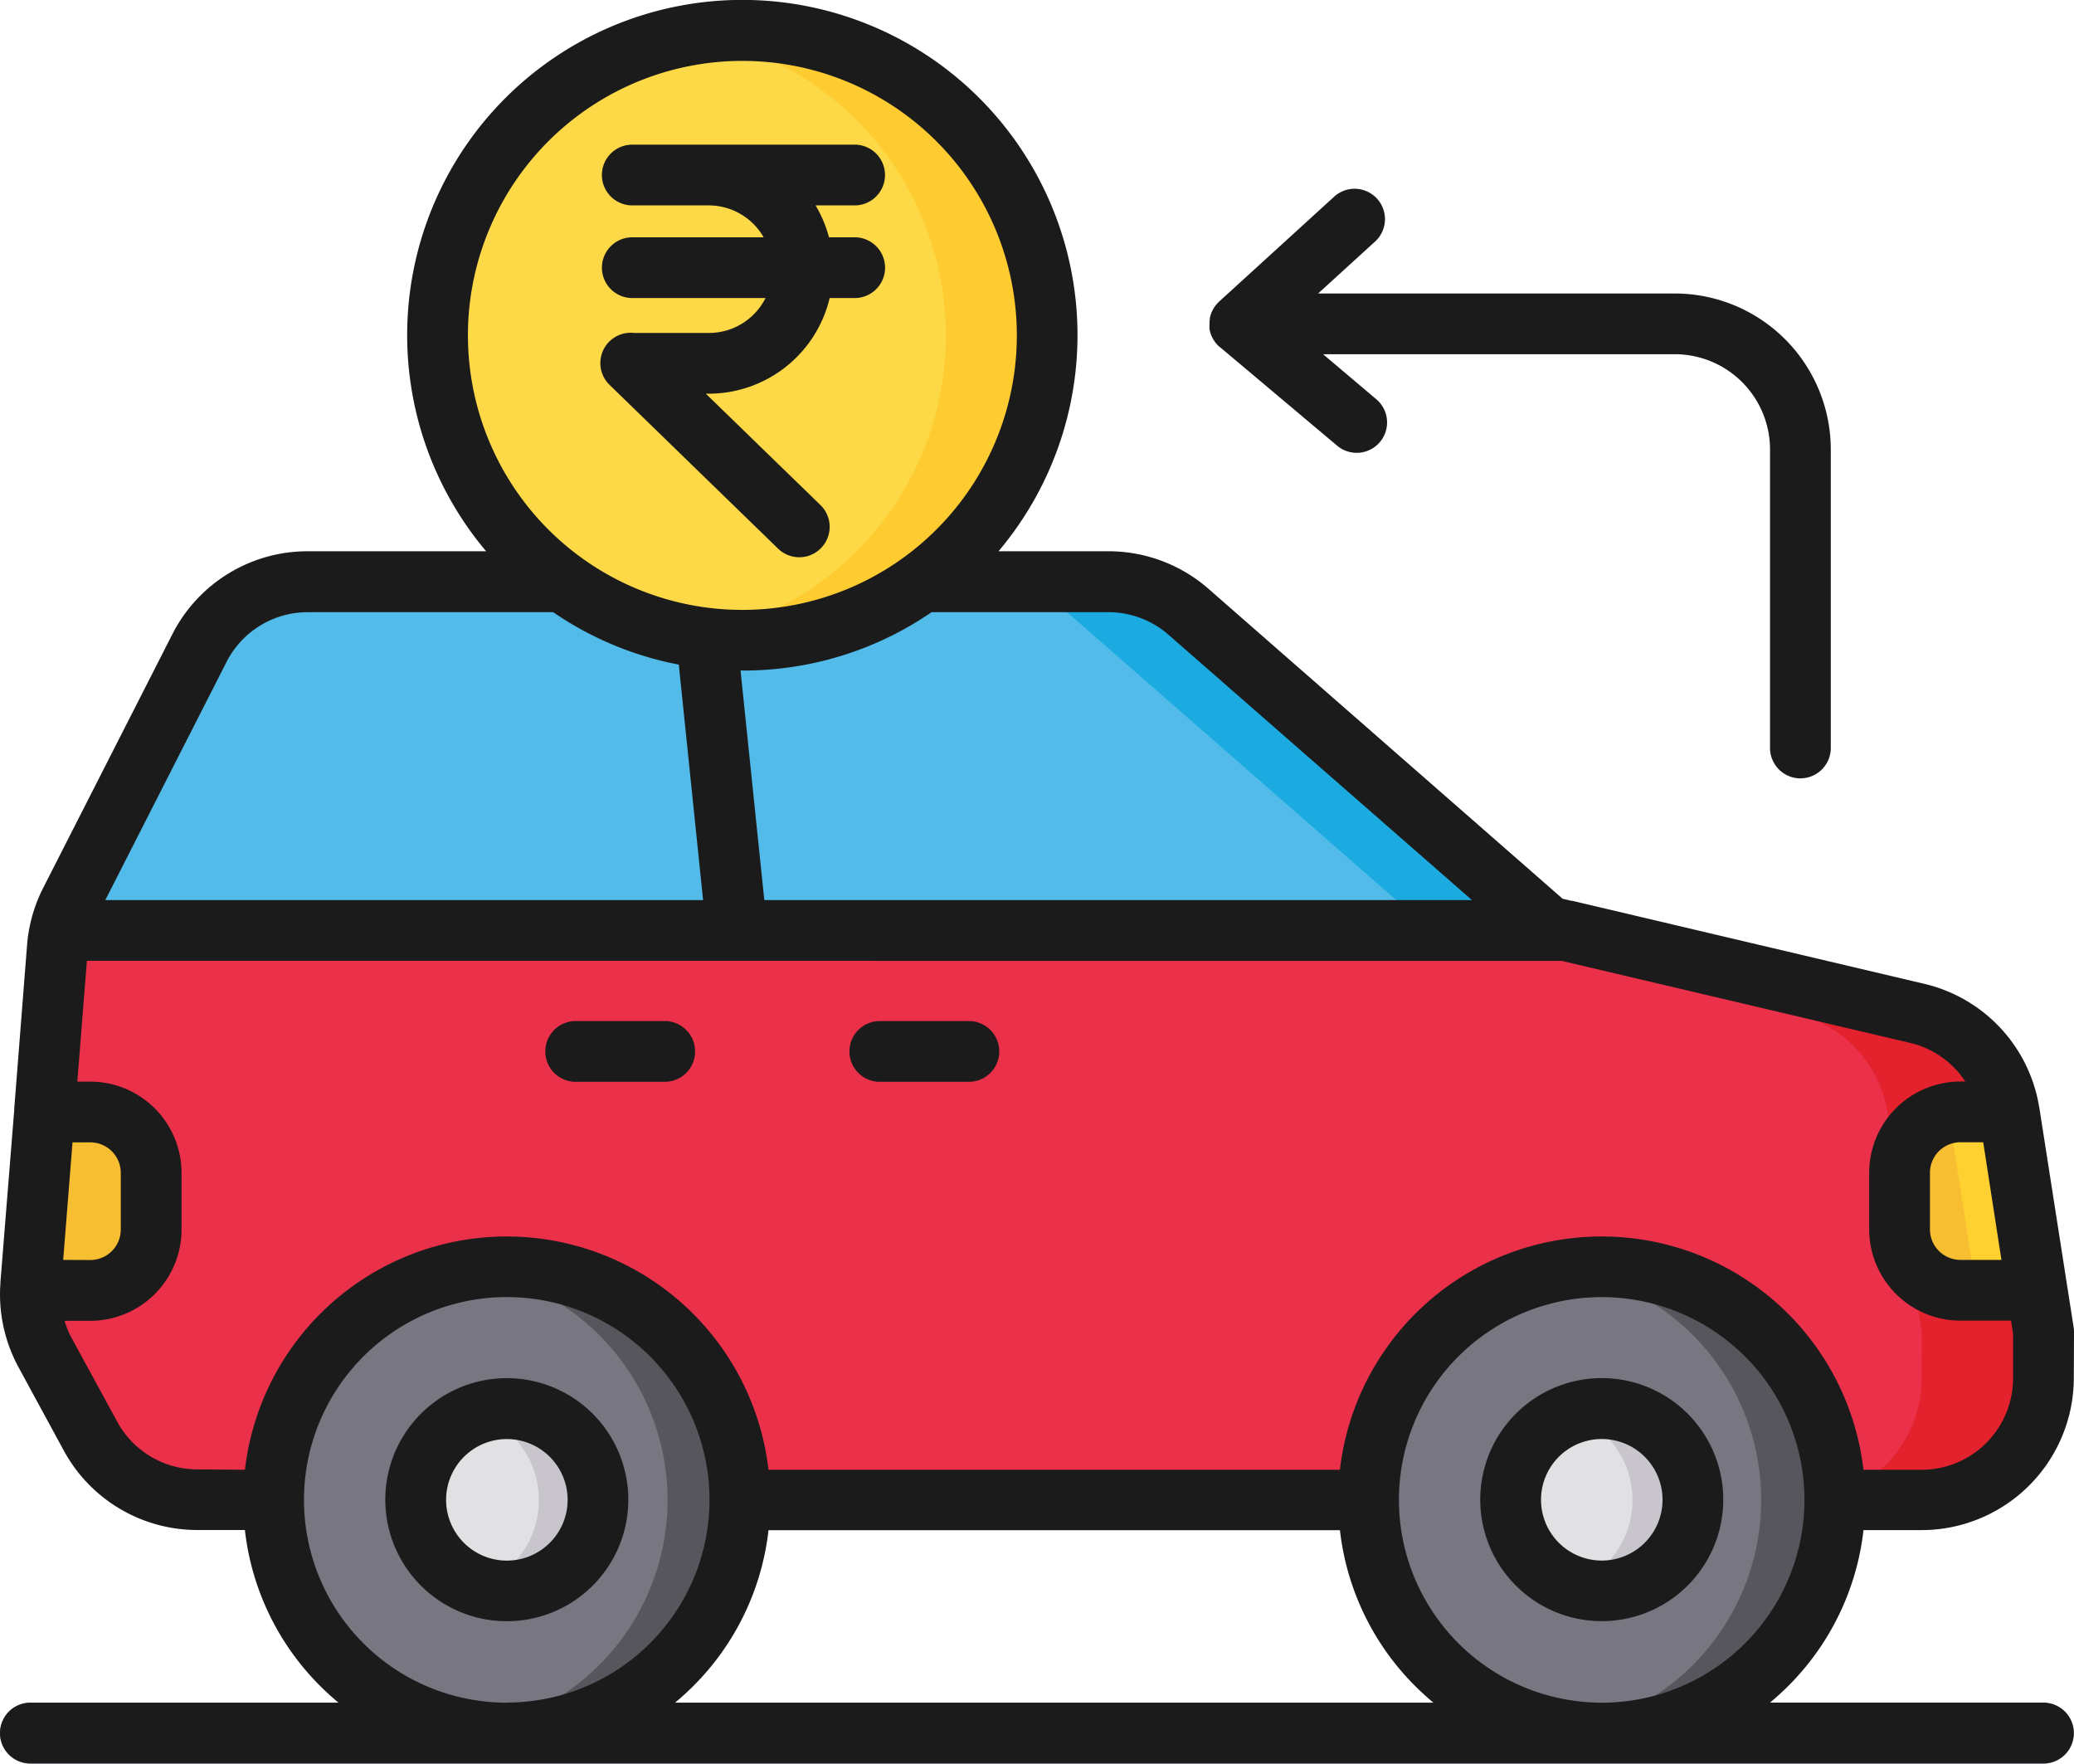 <svg xmlns="http://www.w3.org/2000/svg" width="180.025" height="153.067" viewBox="0 0 180.025 153.067">
  <g id="Group_6462" data-name="Group 6462" transform="translate(0 -76.629)">
    <path id="Path_27667" data-name="Path 27667" d="M182.235,285.415l-.018,4.054A10.547,10.547,0,0,1,171.67,299.98H22a10.547,10.547,0,0,1-9.278-5.516l-3.941-7.242a10.589,10.589,0,0,1-1.273-5.414,2.912,2.912,0,0,1,.025-.461l1.2-14.991,1.139-14.327a10.59,10.59,0,0,1,.218-1.449,10.449,10.449,0,0,1,.9-2.517l11.2-21.981a10.572,10.572,0,0,1,9.391-5.762h69.5a10.547,10.547,0,0,1,6.947,2.609l31.234,27.307,1.463.352h0l30.527,7.19a10.547,10.547,0,0,1,7.995,8.55.849.849,0,0,1,.018.091l2.4,15.389Z" transform="translate(-4.864 -93.173)" fill="#eb304a"/>
    <path id="Path_27668" data-name="Path 27668" d="M334.816,281.794l-2.4-15.389a.831.831,0,0,0-.018-.091,10.547,10.547,0,0,0-7.995-8.557l-30.527-7.19h0l-1.463-.352-31.234-27.307a10.547,10.547,0,0,0-6.947-2.609H243.68a10.547,10.547,0,0,1,6.947,2.609l31.234,27.307,1.463.352h0l30.527,7.19a10.547,10.547,0,0,1,7.991,8.557.845.845,0,0,1,.018.091l2.4,15.389.563,3.607-.014,4.054a10.547,10.547,0,0,1-10.547,10.512h10.547a10.547,10.547,0,0,0,10.547-10.512l.018-4.061Z" transform="translate(-158.008 -93.16)" fill="#e4222e"/>
    <path id="Path_27669" data-name="Path 27669" d="M145.47,250.58H14.82a10.449,10.449,0,0,1,.9-2.517l11.2-21.981a10.572,10.572,0,0,1,9.4-5.762h69.5a10.547,10.547,0,0,1,6.947,2.609l31.234,27.307Z" transform="translate(-9.61 -93.173)" fill="#52bbe9"/>
    <path id="Path_27670" data-name="Path 27670" d="M292.4,250.236l-31.234-27.307a10.548,10.548,0,0,0-6.947-2.609H243.67a10.547,10.547,0,0,1,6.947,2.609l31.234,27.307,1.463.352h10.547Z" transform="translate(-158.001 -93.173)" fill="#1cabe1"/>
    <path id="Path_27671" data-name="Path 27671" d="M358.1,429.824a20.244,20.244,0,1,1,14.309-5.928A20.245,20.245,0,0,1,358.1,429.824Z" transform="translate(-219.071 -202.765)" fill="#787681"/>
    <path id="Path_27672" data-name="Path 27672" d="M403.852,395.277a20.107,20.107,0,0,0-14.309-5.928,20.61,20.61,0,0,0-3.2.253,20.244,20.244,0,0,1,0,39.978,20.606,20.606,0,0,0,3.2.253,20.24,20.24,0,0,0,14.309-34.557Z" transform="translate(-250.512 -202.776)" fill="#57565c"/>
    <path id="Path_27673" data-name="Path 27673" d="M380.872,440.27a7.911,7.911,0,1,1,5.6-2.317A7.911,7.911,0,0,1,380.872,440.27Z" transform="translate(-241.841 -225.534)" fill="#e1e1e3"/>
    <path id="Path_27674" data-name="Path 27674" d="M396.22,426.73a7.9,7.9,0,0,0-8.22-1.863,7.907,7.907,0,0,1,0,14.924,7.917,7.917,0,0,0,8.22-13.061Z" transform="translate(-251.588 -225.513)" fill="#c8c5cc"/>
    <path id="Path_27675" data-name="Path 27675" d="M87.789,429.85a20.237,20.237,0,1,1,14.313-5.928A20.236,20.236,0,0,1,87.789,429.85Z" transform="translate(-43.803 -202.791)" fill="#787681"/>
    <path id="Path_27676" data-name="Path 27676" d="M480.918,366.679h-6.645A5.274,5.274,0,0,1,469,361.406v-4.922a5.274,5.274,0,0,1,5.274-5.274h4.145l.105.091Z" transform="translate(-304.11 -178.045)" fill="#f8be32"/>
    <path id="Path_27677" data-name="Path 27677" d="M486.353,351.271l-.105-.091h-4.135a5.2,5.2,0,0,0-1.023.1l2.4,15.378h5.274Z" transform="translate(-311.95 -178.025)" fill="#fed030"/>
    <path id="Path_27678" data-name="Path 27678" d="M18,356.461v4.922a5.274,5.274,0,0,1-5.274,5.274H7.52a2.912,2.912,0,0,1,.025-.461l1.2-14.988,3.99-.028A5.274,5.274,0,0,1,18,356.461Z" transform="translate(-4.876 -178.025)" fill="#f8be32"/>
    <path id="Path_27679" data-name="Path 27679" d="M110.488,440.244a7.918,7.918,0,1,1,5.587-2.317,7.917,7.917,0,0,1-5.587,2.317Z" transform="translate(-66.502 -225.508)" fill="#e1e1e3"/>
    <path id="Path_27680" data-name="Path 27680" d="M133.852,395.277a20.107,20.107,0,0,0-14.309-5.928,20.61,20.61,0,0,0-3.2.253,20.244,20.244,0,0,1,0,39.978,20.606,20.606,0,0,0,3.2.253,20.24,20.24,0,0,0,14.309-34.557Z" transform="translate(-75.438 -202.776)" fill="#57565c"/>
    <path id="Path_27681" data-name="Path 27681" d="M126.22,426.73a7.9,7.9,0,0,0-8.22-1.863,7.907,7.907,0,0,1,0,14.924,7.917,7.917,0,0,0,8.22-13.061Z" transform="translate(-76.514 -225.513)" fill="#c8c5cc"/>
    <path id="Path_27682" data-name="Path 27682" d="M134.5,137.157a26.456,26.456,0,1,1,18.7-7.735,26.456,26.456,0,0,1-18.7,7.735Z" transform="translate(-70.064 -4.937)" fill="#fed947"/>
    <path id="Path_27683" data-name="Path 27683" d="M193.879,92.024a26.277,26.277,0,0,0-18.7-7.735,26.763,26.763,0,0,0-4.395.352,26.456,26.456,0,0,1,0,52.174,26.758,26.758,0,0,0,4.395.369,26.456,26.456,0,0,0,18.7-45.164Z" transform="translate(-110.738 -4.968)" fill="#fecc30"/>
    <path id="Path_27684" data-name="Path 27684" d="M177.371,502.274H2.637a2.637,2.637,0,0,1,0-5.274H177.371a2.637,2.637,0,0,1,0,5.274Z" transform="translate(0 -272.578)" fill="#8b8893"/>
    <path id="Path_27685" data-name="Path 27685" d="M104.981,104.8v.359l.032.169a.441.441,0,0,0,.025.091c.007.032.032.116.049.172l.032.088c.021.053.046.109.07.162a.677.677,0,0,0,.042.088l.081.151.053.084a1.191,1.191,0,0,0,.095.137c.021.028.039.056.063.084s.07.084.109.127.042.053.067.077l.141.13a.562.562,0,0,1,.046.046h.021l10.115,8.508a2.637,2.637,0,1,0,3.393-4.036l-4.571-3.867h30.534a8.273,8.273,0,0,1,8.262,8.262v25.911a2.637,2.637,0,0,0,5.274,0V115.633A13.55,13.55,0,0,0,145.377,102.1H114.414l5.013-4.57a2.637,2.637,0,0,0-3.554-3.892L105.825,102.8a.33.33,0,0,0-.035.035,1.234,1.234,0,0,0-.116.12l-.074.077-.105.134c-.018.025-.039.049-.056.077a1.638,1.638,0,0,0-.105.165l-.035.06a2.507,2.507,0,0,0-.281.766v.06a2.028,2.028,0,0,1-.028.2.581.581,0,0,0,0,.113v.165a.056.056,0,0,0-.007.025Zm-43.455.724h-6.5a2.633,2.633,0,0,0-2.109,4.514l14.622,14.207a2.638,2.638,0,1,0,3.678-3.783l-9.95-9.665h.264a10.8,10.8,0,0,0,10.484-8.3h2.173a2.637,2.637,0,0,0,0-5.274H71.957a10.758,10.758,0,0,0-1.164-2.767h3.389a2.637,2.637,0,0,0,0-5.274h-19.3a2.637,2.637,0,1,0,0,5.274h6.645a5.492,5.492,0,0,1,4.757,2.767h-11.4a2.637,2.637,0,1,0,0,5.274H66.448A5.5,5.5,0,0,1,61.526,105.525Zm77.5,90.707a10.547,10.547,0,1,0,7.467,3.09,10.547,10.547,0,0,0-7.467-3.09Zm3.737,14.292a5.274,5.274,0,1,1,1.547-3.734,5.274,5.274,0,0,1-1.547,3.734Zm34.606,13.87H153.639q.812-.675,1.568-1.427a22.7,22.7,0,0,0,6.546-13.543H166.8A13.223,13.223,0,0,0,180.008,196.3l.018-4.061a2.811,2.811,0,0,0-.032-.418l-2.964-18.964a2.1,2.1,0,0,0-.039-.218A13.149,13.149,0,0,0,167,162.006l-30.531-7.2h-.084l-.745-.176-30.742-26.9a13.184,13.184,0,0,0-8.68-3.259H86.674a29.093,29.093,0,1,0-44.478,0H26.72a13.163,13.163,0,0,0-11.76,7.2L3.758,153.67a13.149,13.149,0,0,0-1.406,4.95L1.234,172.873v.1l-1.2,14.97a.109.109,0,0,1,0,.032v.039c0,.179-.025.352-.028.5v.077a13.248,13.248,0,0,0,1.593,6.68l3.938,7.25a13.188,13.188,0,0,0,11.6,6.894h4.12A22.7,22.7,0,0,0,27.81,222.97q.756.752,1.568,1.427H2.637a2.637,2.637,0,0,0,0,5.274H177.371a2.637,2.637,0,1,0,0-5.274Zm-3.642-38.42h-3.561a2.651,2.651,0,0,1-2.644-2.644v-4.922a2.647,2.647,0,0,1,2.644-2.644h1.979ZM96.216,129.759a7.917,7.917,0,0,1,5.21,1.958l26.34,23.028H66.343l-2.064-19.92h.155a28.864,28.864,0,0,0,16.429-5.066Zm-55.6-24.02a23.823,23.823,0,1,1,6.975,16.841A23.824,23.824,0,0,1,40.618,105.74ZM19.66,134.084a7.9,7.9,0,0,1,7.06-4.324h21.3a28.794,28.794,0,0,0,10.9,4.549l2.109,20.437H9.141ZM5.485,185.973l.809-10.2H7.84a2.644,2.644,0,0,1,2.644,2.644v4.922a2.647,2.647,0,0,1-2.644,2.644Zm11.651,18.18a7.91,7.91,0,0,1-6.961-4.138L6.233,192.78a7.984,7.984,0,0,1-.629-1.522H7.84a7.928,7.928,0,0,0,7.918-7.917v-4.922A7.928,7.928,0,0,0,7.826,170.5H6.712l.83-10.481H135.554l30.236,7.119a7.9,7.9,0,0,1,4.8,3.354h-.425a7.925,7.925,0,0,0-7.918,7.918v4.922a7.928,7.928,0,0,0,7.918,7.914h4.395l.176,1.181V196.3a7.942,7.942,0,0,1-7.925,7.886H161.75a22.874,22.874,0,0,0-45.445,0h-49.6a22.874,22.874,0,0,0-45.445,0ZM43.986,224.4a17.6,17.6,0,1,1,17.6-17.625v.035a17.6,17.6,0,0,1-17.6,17.579Zm14.608,0q.812-.675,1.568-1.427a22.7,22.7,0,0,0,6.546-13.543h49.6a22.7,22.7,0,0,0,6.546,13.543q.756.752,1.568,1.427Zm80.434,0a17.611,17.611,0,0,1-17.6-17.579v-.046a17.6,17.6,0,1,1,17.6,17.628ZM49.97,170.518H57.7a2.637,2.637,0,1,0,0-5.274H49.97a2.637,2.637,0,1,0,0,5.274Zm26.4,0H84.1a2.637,2.637,0,1,0,0-5.274H76.37a2.637,2.637,0,0,0,0,5.274ZM43.986,196.236a10.547,10.547,0,1,0,7.464,3.09,10.547,10.547,0,0,0-7.464-3.09Zm3.737,14.292a5.274,5.274,0,1,1,1.547-3.734,5.274,5.274,0,0,1-1.547,3.734Z" fill="#1b1b1b"/>
  </g>
</svg>
